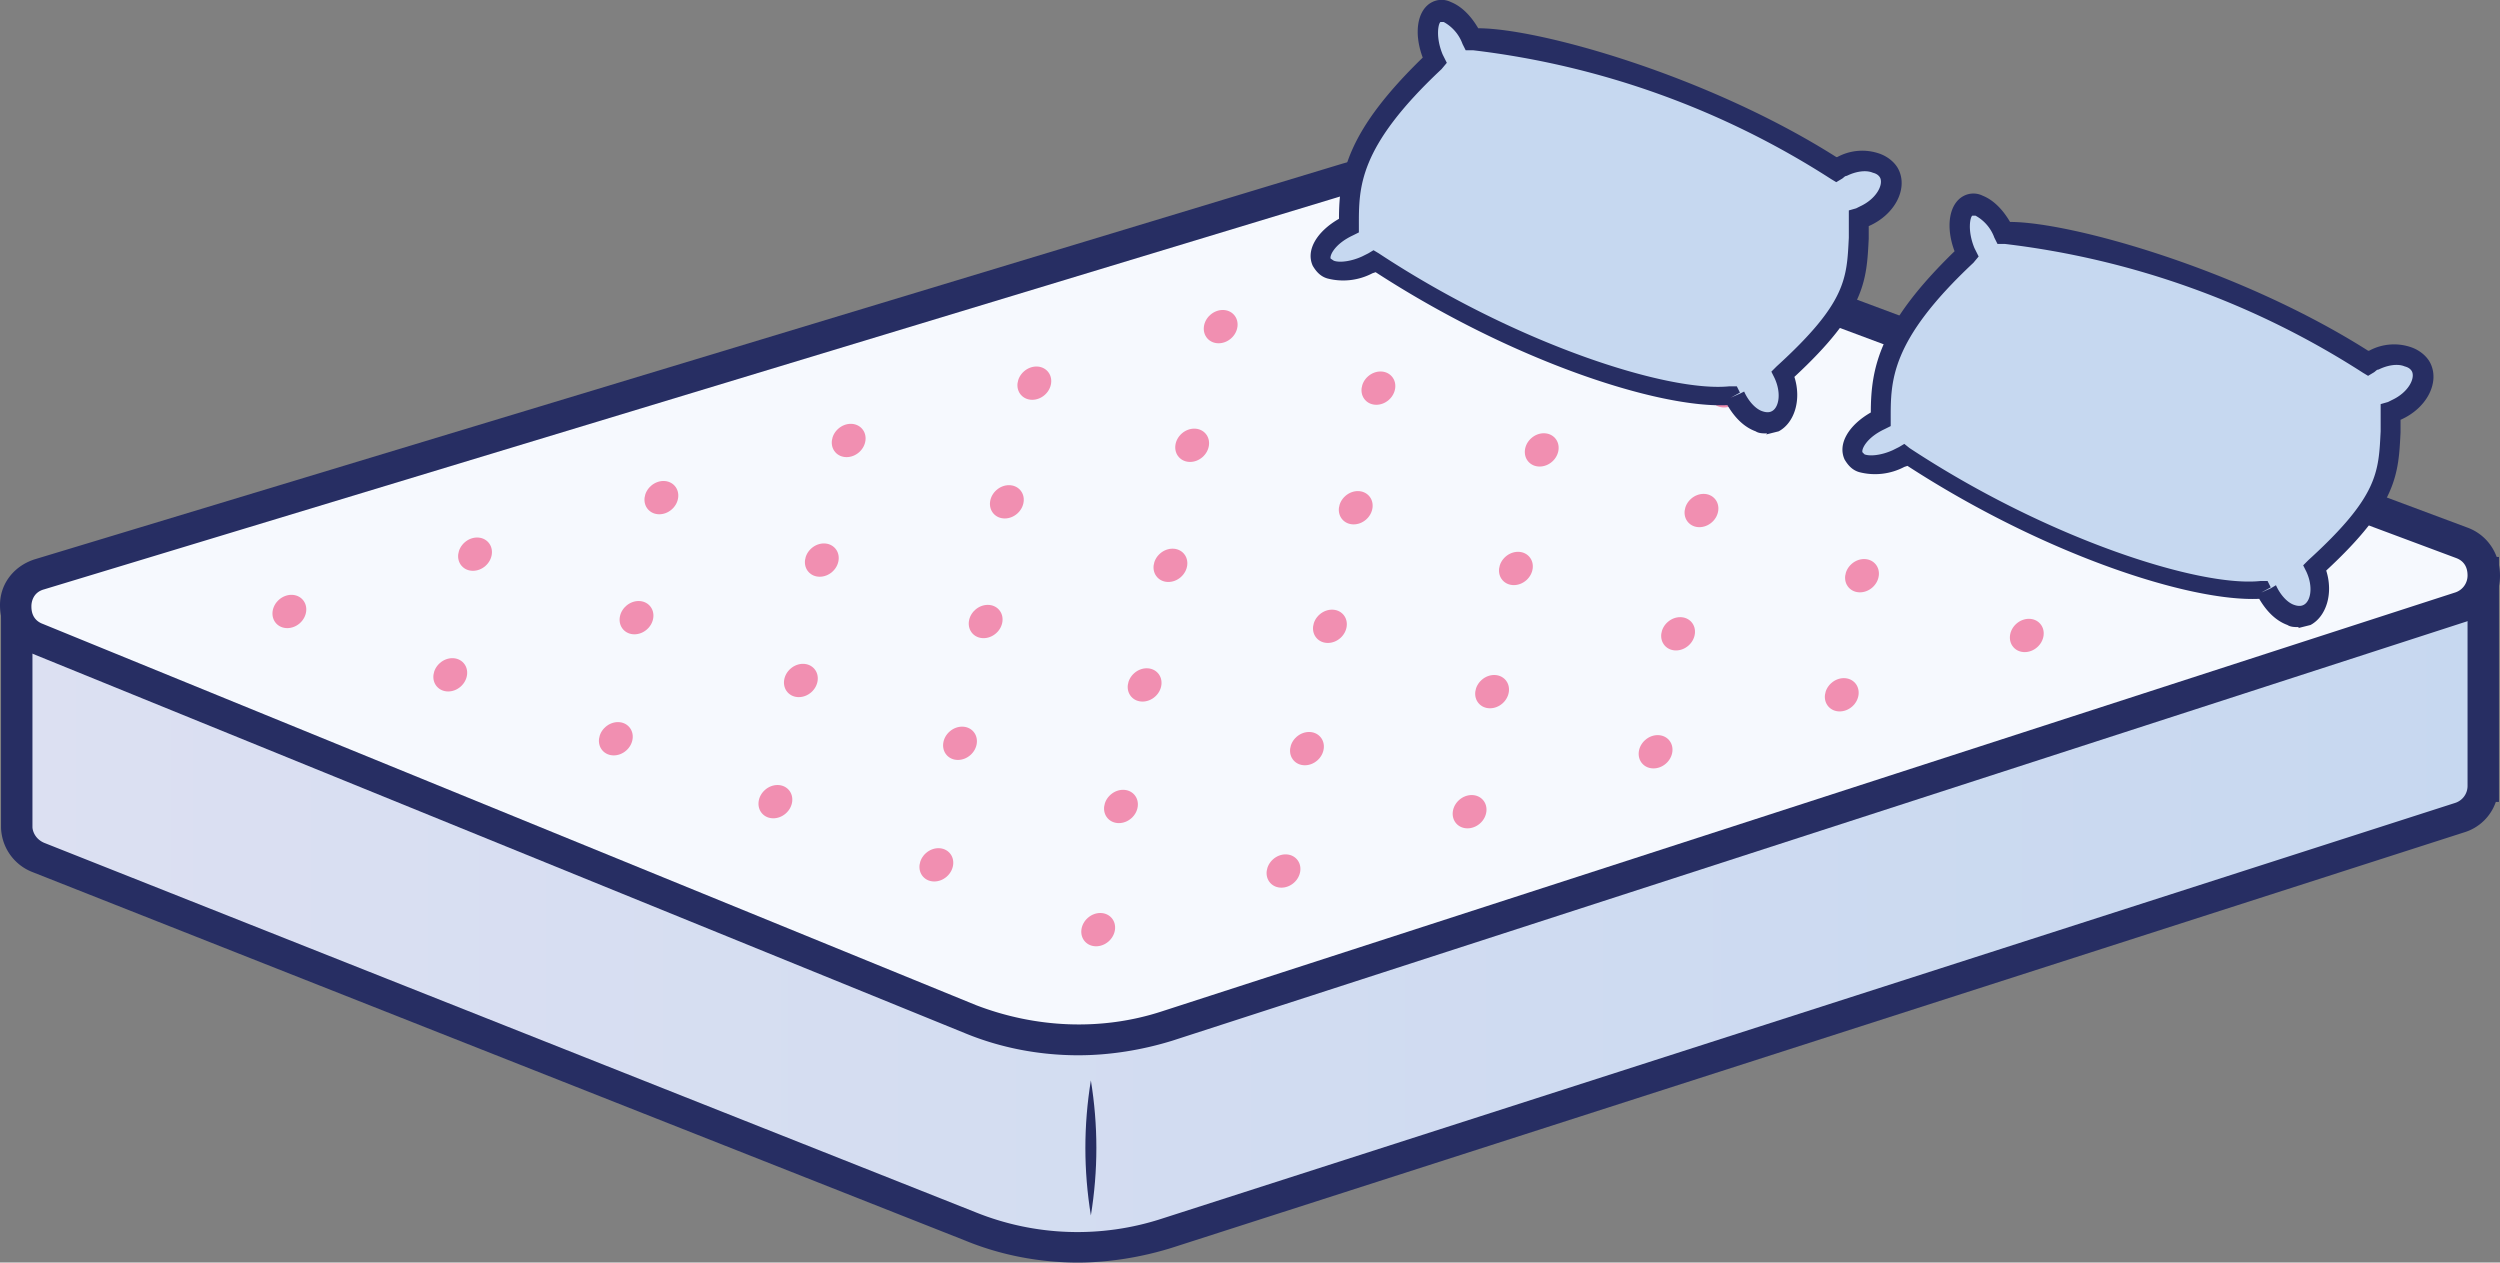 <svg xmlns="http://www.w3.org/2000/svg" id="Layer_2" viewBox="0 0 238.8 120.6"><rect x="0" y="0" width="238.8" height="120.6" fill="#808080" stroke="none"/><defs><linearGradient id="linear-gradient" x1="1.6" x2="237.3" y1="73.8" y2="73.8" gradientUnits="userSpaceOnUse"><stop offset="0" stop-color="#dce0f2"></stop><stop offset="1" stop-color="#c7d8f0"></stop></linearGradient><style>.cls-3,.cls-4,.cls-5{stroke-width:0}.cls-3{fill:#272e63}.cls-4{fill:#c6d8f0}.cls-5{fill:#f18fb1}</style></defs><g id="Layer_1-2"><path fill="url(#linear-gradient)" stroke-width="0" d="M237.3 54.7h-24v6.2l-85.2-31a24 24 0 0 0-15.2-.5l-87.3 37v-7.8h-24V79a3 3 0 0 0 2.1 2.9l89 35.3c6 2.4 12.7 2.6 18.9.6l123.5-39.7a3.3 3.3 0 0 0 2.3-3V54.7Z"></path><path d="M103 120.6c-3.7 0-7.4-.7-10.8-2.1L3.1 83.3a4.7 4.7 0 0 1-3-4.2v-22h27v7L112.5 28c5.3-1.6 11-1.4 16.1.5l83.1 30.3v-5.6h27v23.4h-.3a4.6 4.6 0 0 1-3 2.9l-123.5 39.7c-2.9.9-6 1.4-9 1.4ZM3.1 60.1V79c0 .3.2 1.1 1.1 1.5l89 35.3a26 26 0 0 0 17.8.6l123.5-39.7a1.7 1.7 0 0 0 1.2-1.6V56.2h-21v6.9l-87.2-31.7a22 22 0 0 0-14.1-.5L24.1 68.6v-8.5h-21Z" class="cls-3"></path><path fill="#f6f9fe" stroke-width="0" d="m3.6 61 89.1 36.4c6 2.4 12.7 2.6 18.9.6l123.5-40c2.9-.9 3-5.1.1-6.2l-91.6-34.2a24 24 0 0 0-15.2-.5L3.8 54.8c-3 .9-3.1 5-.3 6.2Z"></path><path d="M103 100.8c-3.7 0-7.4-.7-10.8-2.1L3 62.4c-1.9-.8-3-2.6-3-4.6 0-2.1 1.4-3.8 3.4-4.4L128 15.7c5.3-1.6 11-1.4 16.1.5l91.6 34.2c1.9.7 3.1 2.5 3.1 4.6s-1.3 3.8-3.3 4.4L112 99.4c-2.9.9-6 1.4-9 1.4Zm32.3-83.2a23 23 0 0 0-6.4.9L4.2 56.3c-1.1.3-1.2 1.3-1.2 1.6s0 1.3 1.1 1.7L93.2 96c5.7 2.2 12 2.5 17.8.6l123.5-40a1.7 1.7 0 0 0 1.2-1.6c0-.3 0-1.3-1.1-1.7L143 19.1c-2.5-.9-5.1-1.4-7.8-1.4Z" class="cls-3"></path><ellipse cx="104.9" cy="88.8" class="cls-5" rx="1.7" ry="1.5" transform="rotate(-41.3 104.9 88.8)"></ellipse><ellipse cx="122.6" cy="83.2" class="cls-5" rx="1.7" ry="1.5" transform="rotate(-41.3 122.6 83.2)"></ellipse><ellipse cx="140.4" cy="77.6" class="cls-5" rx="1.7" ry="1.5" transform="rotate(-41.3 140.3 77.6)"></ellipse><ellipse cx="158.1" cy="71.9" class="cls-5" rx="1.7" ry="1.5" transform="rotate(-41.3 158 71.8)"></ellipse><ellipse cx="175.9" cy="66.3" class="cls-5" rx="1.7" ry="1.5" transform="rotate(-41.3 176 66.3)"></ellipse><ellipse cx="193.6" cy="60.7" class="cls-5" rx="1.7" ry="1.5" transform="rotate(-41.3 193.6 60.7)"></ellipse><ellipse cx="211.4" cy="55" class="cls-5" rx="1.7" ry="1.5" transform="rotate(-41.3 211.4 55.1)"></ellipse><ellipse cx="89.4" cy="82.7" class="cls-5" rx="1.7" ry="1.5" transform="rotate(-41.3 89.3 82.6)"></ellipse><ellipse cx="107.1" cy="77.1" class="cls-5" rx="1.7" ry="1.5" transform="rotate(-41.3 107 77.1)"></ellipse><ellipse cx="124.8" cy="71.6" class="cls-5" rx="1.7" ry="1.5" transform="rotate(-41.3 124.7 71.5)"></ellipse><ellipse cx="142.5" cy="66" class="cls-5" rx="1.7" ry="1.5" transform="rotate(-41.3 142.6 66)"></ellipse><ellipse cx="160.2" cy="60.5" class="cls-5" rx="1.7" ry="1.5" transform="rotate(-41.3 160.3 60.4)"></ellipse><ellipse cx="177.9" cy="54.9" class="cls-5" rx="1.7" ry="1.5" transform="rotate(-41.3 178 55)"></ellipse><ellipse cx="195.6" cy="49.4" class="cls-5" rx="1.7" ry="1.5" transform="rotate(-41.3 195.6 49.3)"></ellipse><ellipse cx="74" cy="76.6" class="cls-5" rx="1.7" ry="1.5" transform="rotate(-41.3 74 76.5)"></ellipse><ellipse cx="91.7" cy="71" class="cls-5" rx="1.7" ry="1.5" transform="rotate(-41.3 91.7 71)"></ellipse><ellipse cx="109.4" cy="65.4" class="cls-5" rx="1.7" ry="1.5" transform="rotate(-41.3 109.4 65.5)"></ellipse><ellipse cx="127.1" cy="59.8" class="cls-5" rx="1.7" ry="1.5" transform="rotate(-41.3 127.1 59.9)"></ellipse><ellipse cx="144.8" cy="54.3" class="cls-5" rx="1.7" ry="1.5" transform="rotate(-41.3 144.8 54.3)"></ellipse><ellipse cx="162.5" cy="48.7" class="cls-5" rx="1.7" ry="1.5" transform="rotate(-41.3 162.6 48.7)"></ellipse><ellipse cx="180.3" cy="43.1" class="cls-5" rx="1.7" ry="1.5" transform="rotate(-41.3 180.3 43)"></ellipse><ellipse cx="58.8" cy="70.5" class="cls-5" rx="1.7" ry="1.5" transform="rotate(-41.3 58.9 70.5)"></ellipse><ellipse cx="76.5" cy="65" class="cls-5" rx="1.7" ry="1.5" transform="rotate(-41.3 76.5 65)"></ellipse><ellipse cx="94.2" cy="59.5" class="cls-5" rx="1.7" ry="1.5" transform="rotate(-41.3 94 59.5)"></ellipse><ellipse cx="111.8" cy="54" class="cls-5" rx="1.7" ry="1.5" transform="rotate(-41.3 111.8 54)"></ellipse><ellipse cx="129.5" cy="48.5" class="cls-5" rx="1.7" ry="1.5" transform="rotate(-41.3 129.5 48.5)"></ellipse><ellipse cx="147.2" cy="43" class="cls-5" rx="1.7" ry="1.5" transform="rotate(-41.3 147.2 42.9)"></ellipse><ellipse cx="164.9" cy="37.4" class="cls-5" rx="1.7" ry="1.5" transform="rotate(-41.3 164.8 37.4)"></ellipse><ellipse cx="43.1" cy="64.5" class="cls-5" rx="1.7" ry="1.5" transform="rotate(-41.3 43 64.6)"></ellipse><ellipse cx="60.8" cy="59" class="cls-5" rx="1.7" ry="1.5" transform="rotate(-41.3 60.8 59)"></ellipse><ellipse cx="78.5" cy="53.5" class="cls-5" rx="1.7" ry="1.5" transform="rotate(-41.3 78.5 53.5)"></ellipse><ellipse cx="96.2" cy="48" class="cls-5" rx="1.7" ry="1.5" transform="rotate(-41.3 96.1 48)"></ellipse><ellipse cx="113.9" cy="42.6" class="cls-5" rx="1.7" ry="1.5" transform="rotate(-41.3 113.8 42.6)"></ellipse><ellipse cx="131.6" cy="37.1" class="cls-5" rx="1.7" ry="1.5" transform="rotate(-41.3 131.6 37)"></ellipse><ellipse cx="149.3" cy="31.6" class="cls-5" rx="1.7" ry="1.5" transform="rotate(-41.3 149.3 31.6)"></ellipse><ellipse cx="27.6" cy="58.5" class="cls-5" rx="1.7" ry="1.5" transform="rotate(-41.3 27.5 58.4)"></ellipse><ellipse cx="45.4" cy="53" class="cls-5" rx="1.7" ry="1.5" transform="rotate(-41.3 45.3 53)"></ellipse><ellipse cx="63.2" cy="47.6" class="cls-5" rx="1.7" ry="1.5" transform="rotate(-41.3 63.1 47.6)"></ellipse><ellipse cx="81" cy="42.1" class="cls-5" rx="1.7" ry="1.5" transform="rotate(-41.3 81 42)"></ellipse><ellipse cx="98.8" cy="36.6" class="cls-5" rx="1.7" ry="1.5" transform="rotate(-41.3 98.8 36.6)"></ellipse><ellipse cx="116.6" cy="31.2" class="cls-5" rx="1.7" ry="1.5" transform="rotate(-41.3 116.6 31.2)"></ellipse><ellipse cx="134.4" cy="25.7" class="cls-5" rx="1.7" ry="1.5" transform="rotate(-41.3 134.4 25.8)"></ellipse><path d="M104.2 103.2c.7 4.3.7 8.6 0 12.9-.7-4.3-.7-8.6 0-12.9Z" class="cls-3"></path><path d="M231.4 35.2c-.6-1.3-2.6-1.7-4.5-.8l-.6.3a82.2 82.2 0 0 0-34.8-12.5c-.9-1.9-2.4-3.1-3.4-2.6s-1.1 2.5-.3 4.4v.2c-7.9 7.4-8.3 11.3-8.2 15.8-1.9.9-3.1 2.5-2.6 3.5s2.4 1.2 4.3.3l.7-.4c13.3 8.7 28 13.5 34.2 12.8v.1c.9 2 2.6 3 3.9 2.4 1.3-.6 1.6-2.6.8-4.5 8-7.3 6.9-9.7 7.3-14.8l.5-.2c1.9-.9 3-2.7 2.4-4Z" class="cls-4"></path><path d="M219.6 59.9c-.4 0-.8 0-1.1-.2-1.1-.4-2-1.3-2.7-2.5-6.6.3-20.5-4.2-33.6-12.7l-.3.1a6 6 0 0 1-4.3.5c-.7-.2-1.1-.7-1.4-1.2-.7-1.5.4-3.3 2.5-4.5 0-4.4.9-8.5 8-15.4-.9-2.4-.5-4.6.9-5.3a2 2 0 0 1 1.8 0c1 .4 1.9 1.3 2.6 2.5 5.8 0 21.9 4.5 34.2 12.3h.1a5 5 0 0 1 4.1-.3c.8.3 1.5.9 1.8 1.6.8 1.8-.4 4.2-2.9 5.3v1.2c-.2 4-.3 6.9-7.1 13.2.7 2.2 0 4.4-1.5 5.2l-1.2.3Zm-2.2-4c.4.9 1.1 1.7 1.8 1.9.3.1.6.1.8 0 .7-.3 1-1.7.3-3.2l-.3-.6.5-.5c6.7-6.1 6.7-8.4 6.9-12.3v-2.6l.7-.2.4-.2c1.5-.7 2.2-2 1.9-2.7-.1-.2-.3-.4-.7-.5-.7-.3-1.7-.1-2.5.3-.2 0-.3.2-.5.3l-.5.3-.5-.3a80.7 80.7 0 0 0-34.2-12.3h-.7l-.3-.6a3.9 3.9 0 0 0-1.8-2.1h-.3c-.2.1-.5 1.4.2 3.1l.4.8-.5.6c-8 7.5-7.9 11.3-7.9 15v.6l-.6.3c-1.7.8-2.2 1.9-2.1 2.2l.2.2c.5.2 1.6.1 2.7-.4l.6-.3.5-.3.5.4c13.2 8.7 27.7 13.3 33.5 12.7h.7l.3.6-.9.5.9-.4Z" class="cls-3"></path><path d="M180.6 16.6c-.6-1.3-2.6-1.7-4.5-.8l-.6.3a82.2 82.2 0 0 0-34.8-12.5c-.9-1.9-2.4-3.1-3.4-2.6s-1.1 2.5-.3 4.4v.2c-7.9 7.4-8.3 11.3-8.2 15.8-1.9.9-3.1 2.5-2.6 3.5s2.4 1.2 4.3.3l.7-.4c13.3 8.7 28 13.5 34.2 12.8v.1c.9 2 2.6 3 3.9 2.4 1.3-.6 1.6-2.6.8-4.5 8-7.3 6.9-9.7 7.3-14.8l.5-.2c1.9-.9 3-2.7 2.4-4Z" class="cls-4"></path><path d="M168.8 41.4c-.4 0-.8 0-1.1-.2-1.1-.4-2-1.3-2.7-2.5-6.6.3-20.5-4.2-33.6-12.7l-.3.1a6 6 0 0 1-4.3.5c-.7-.2-1.1-.7-1.4-1.2-.7-1.5.4-3.3 2.5-4.5 0-4.4.9-8.5 8-15.4-.9-2.4-.5-4.6.9-5.3a2 2 0 0 1 1.8 0c1 .4 1.9 1.3 2.6 2.5 5.8 0 21.9 4.5 34.2 12.3h.1a5 5 0 0 1 4.1-.3c.8.3 1.5.9 1.8 1.6.8 1.8-.4 4.2-2.9 5.3v1.2c-.2 4-.3 6.9-7.1 13.2.7 2.2 0 4.4-1.5 5.2l-1.2.3Zm-2.2-4c.4.9 1.1 1.7 1.8 1.9.3.1.6.1.8 0 .7-.3 1-1.7.3-3.2l-.3-.6.5-.5c6.7-6.1 6.7-8.4 6.9-12.3v-2.6l.7-.2.4-.2c1.5-.7 2.2-2 1.9-2.7-.1-.2-.3-.4-.7-.5-.7-.3-1.7-.1-2.5.3-.2 0-.3.2-.5.3l-.5.3-.5-.3a80.7 80.7 0 0 0-34.2-12.3h-.7l-.3-.6a3.9 3.9 0 0 0-1.8-2.1h-.3c-.2.1-.5 1.4.2 3.1l.4.8-.5.6c-8 7.5-7.9 11.3-7.9 15v.6l-.6.3c-1.7.8-2.2 1.9-2.1 2.2l.3.2c.5.2 1.6.1 2.7-.4l.6-.3.5-.3.5.3c13.2 8.7 27.7 13.3 33.5 12.7h.7l.3.6-.9.5.9-.4Z" class="cls-3"></path></g></svg>